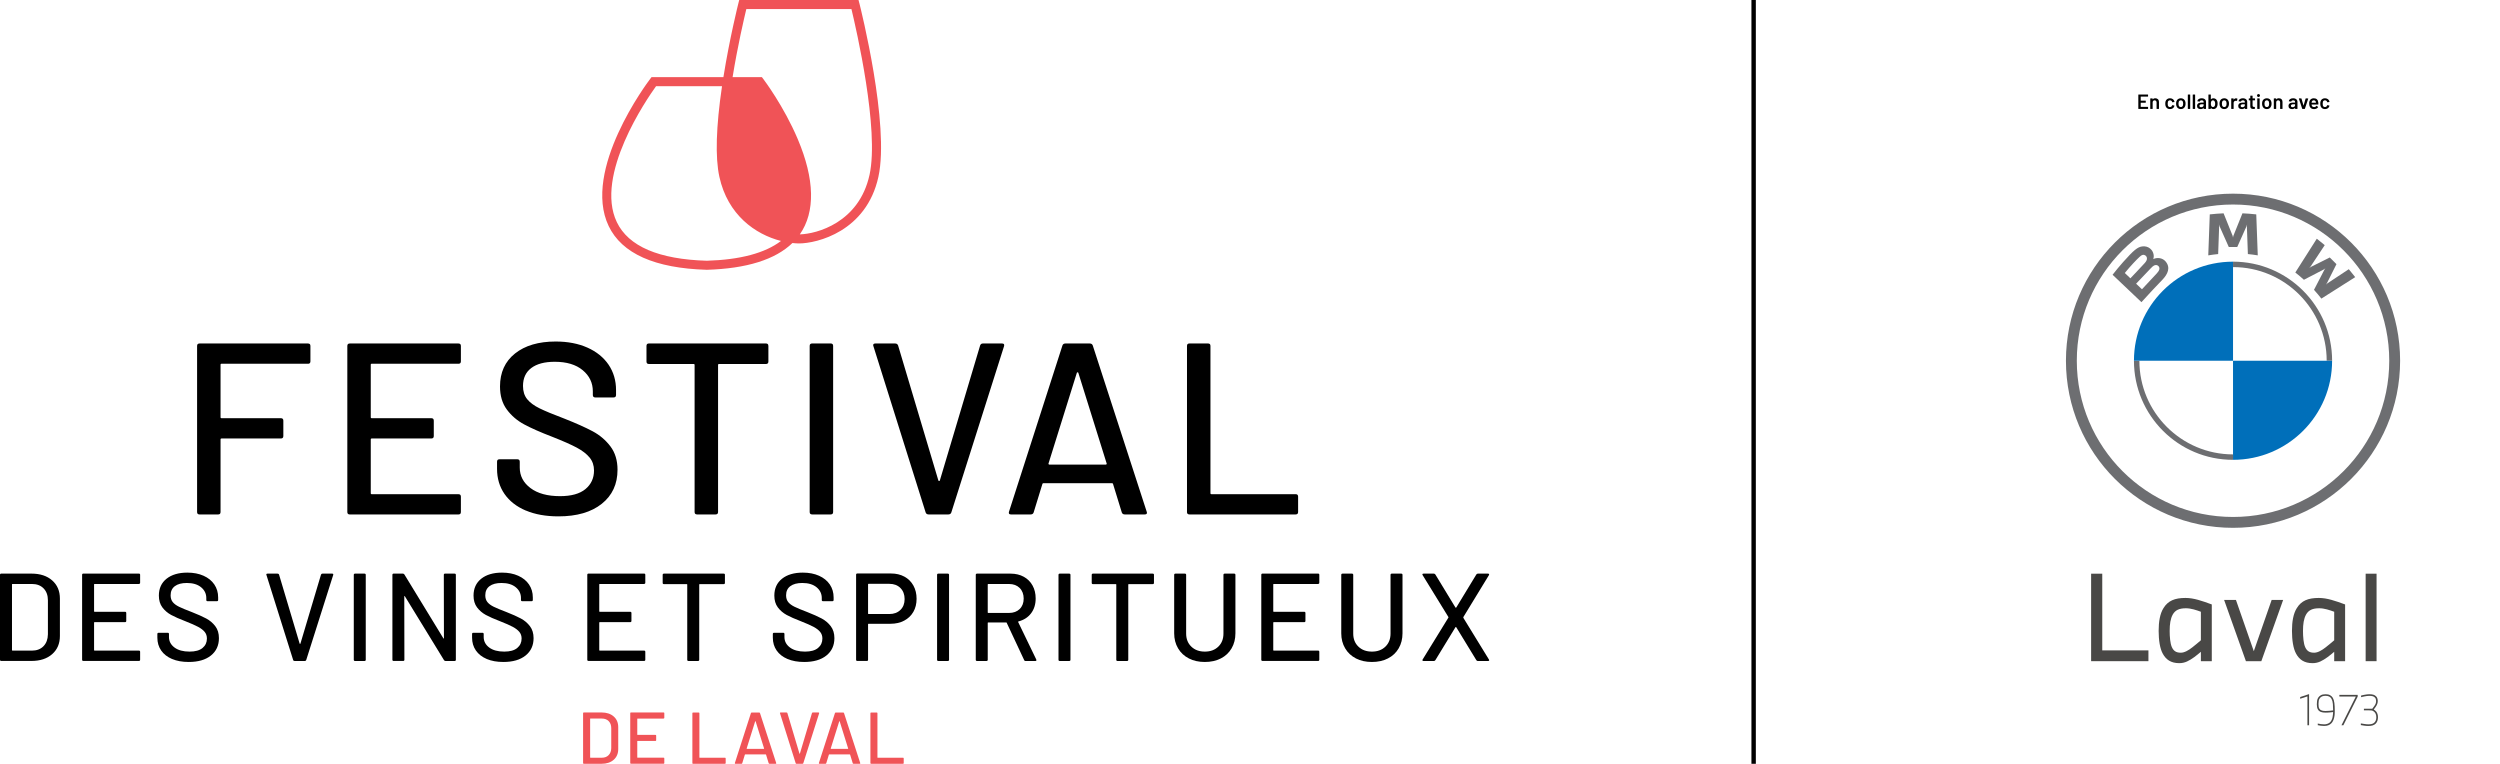 <svg xmlns="http://www.w3.org/2000/svg" width="851" height="260" viewBox="0 0 851 260" fill="none"><path d="M200.987 257.927H204.876C205.836 257.927 206.612 257.631 207.181 257.039C207.757 256.447 208.053 255.655 208.069 254.654V247.869C208.069 246.869 207.781 246.076 207.205 245.484C206.628 244.892 205.852 244.596 204.868 244.596H200.979C200.915 244.596 200.883 244.628 200.883 244.692V257.807C200.883 257.871 200.915 257.911 200.979 257.911M198.482 259.728V242.772C198.482 242.603 198.562 242.523 198.73 242.523H204.764C206.492 242.523 207.877 242.98 208.901 243.884C209.933 244.788 210.445 246.004 210.445 247.517V254.999C210.445 256.511 209.933 257.719 208.901 258.631C207.869 259.536 206.492 259.992 204.764 259.992H198.73C198.562 259.992 198.482 259.912 198.482 259.744" fill="#F05357"></path><path d="M225.882 244.604H217.032C216.968 244.604 216.928 244.636 216.928 244.7V250.061C216.928 250.125 216.96 250.157 217.032 250.157H223.113C223.281 250.157 223.361 250.238 223.361 250.406V251.974C223.361 252.142 223.281 252.222 223.113 252.222H217.032C216.968 252.222 216.928 252.254 216.928 252.318V257.807C216.928 257.871 216.96 257.911 217.032 257.911H225.882C226.05 257.911 226.13 257.991 226.13 258.159V259.728C226.13 259.896 226.05 259.976 225.882 259.976H214.783C214.615 259.976 214.535 259.896 214.535 259.728V242.764C214.535 242.596 214.615 242.516 214.783 242.516H225.882C226.05 242.516 226.13 242.596 226.13 242.764V244.332C226.13 244.5 226.05 244.58 225.882 244.58" fill="#F05357"></path><path d="M235.683 259.744V242.788C235.683 242.62 235.763 242.54 235.931 242.54H237.827C237.995 242.54 238.075 242.62 238.075 242.788V257.823C238.075 257.887 238.107 257.927 238.171 257.927H246.774C246.942 257.927 247.022 258.007 247.022 258.175V259.744C247.022 259.912 246.942 259.992 246.774 259.992H235.923C235.755 259.992 235.675 259.912 235.675 259.744" fill="#F05357"></path><path d="M254.174 254.871C254.174 254.871 254.23 254.911 254.262 254.911H260C260 254.911 260.064 254.895 260.088 254.871C260.112 254.847 260.112 254.815 260.096 254.783L257.207 245.532C257.207 245.532 257.167 245.484 257.135 245.484C257.103 245.484 257.079 245.5 257.063 245.532L254.166 254.783C254.166 254.783 254.15 254.847 254.182 254.871M261.656 259.8L260.76 256.879C260.744 256.831 260.712 256.807 260.664 256.807H253.654C253.606 256.807 253.574 256.831 253.558 256.879L252.662 259.8C252.614 259.936 252.51 260 252.366 260H250.349C250.165 260 250.101 259.912 250.149 259.728L255.615 242.74C255.663 242.604 255.767 242.54 255.911 242.54H258.407C258.559 242.54 258.655 242.604 258.703 242.74L264.217 259.728L264.241 259.824C264.241 259.944 264.169 260 264.017 260H261.968C261.816 260 261.72 259.936 261.672 259.8" fill="#F05357"></path><path d="M270.85 259.8L265.512 242.811L265.488 242.707C265.488 242.595 265.56 242.531 265.712 242.531H267.729C267.881 242.531 267.977 242.595 268.025 242.731L272.138 256.527C272.138 256.527 272.178 256.575 272.21 256.575C272.242 256.575 272.266 256.559 272.282 256.527L276.395 242.731C276.443 242.595 276.531 242.531 276.667 242.531H278.636C278.82 242.531 278.884 242.619 278.836 242.803L273.45 259.792C273.402 259.928 273.298 259.992 273.154 259.992H271.13C270.978 259.992 270.882 259.928 270.834 259.792" fill="#F05357"></path><path d="M282.783 254.871C282.783 254.871 282.839 254.911 282.871 254.911H288.608C288.608 254.911 288.672 254.895 288.696 254.871C288.72 254.847 288.728 254.815 288.712 254.783L285.823 245.532C285.823 245.532 285.783 245.484 285.751 245.484C285.719 245.484 285.695 245.5 285.679 245.532L282.783 254.783C282.783 254.783 282.775 254.847 282.799 254.871M290.273 259.8L289.376 256.879C289.36 256.831 289.328 256.807 289.272 256.807H282.263C282.215 256.807 282.183 256.831 282.159 256.879L281.262 259.8C281.214 259.936 281.11 260 280.966 260H278.95C278.766 260 278.702 259.912 278.75 259.728L284.215 242.74C284.263 242.604 284.367 242.54 284.511 242.54H287.008C287.16 242.54 287.256 242.604 287.304 242.74L292.817 259.728L292.841 259.824C292.841 259.944 292.769 260 292.617 260H290.569C290.417 260 290.321 259.936 290.273 259.8Z" fill="#F05357"></path><path d="M296.287 259.744V242.788C296.287 242.62 296.367 242.54 296.535 242.54H298.432C298.6 242.54 298.68 242.62 298.68 242.788V257.823C298.68 257.887 298.712 257.927 298.776 257.927H307.378C307.546 257.927 307.626 258.007 307.626 258.175V259.744C307.626 259.912 307.546 259.992 307.378 259.992H296.527C296.359 259.992 296.279 259.912 296.279 259.744" fill="#F05357"></path><path d="M104.843 123.815H75.412C75.188 123.815 75.076 123.927 75.076 124.151V142.027C75.076 142.251 75.188 142.355 75.412 142.355H95.617C96.169 142.355 96.449 142.635 96.449 143.187V148.429C96.449 148.981 96.169 149.261 95.617 149.261H75.412C75.188 149.261 75.076 149.373 75.076 149.597V174.291C75.076 174.843 74.796 175.123 74.244 175.123H67.922C67.37 175.123 67.09 174.843 67.09 174.291V117.757C67.09 117.205 67.37 116.925 67.922 116.925H104.835C105.387 116.925 105.667 117.205 105.667 117.757V122.998C105.667 123.55 105.387 123.831 104.835 123.831" fill="black"></path><path d="M156.055 123.815H126.544C126.319 123.815 126.207 123.927 126.207 124.151V142.027C126.207 142.251 126.319 142.355 126.544 142.355H146.829C147.381 142.355 147.661 142.635 147.661 143.187V148.429C147.661 148.981 147.381 149.261 146.829 149.261H126.544C126.319 149.261 126.207 149.373 126.207 149.597V167.889C126.207 168.113 126.319 168.225 126.544 168.225H156.055C156.607 168.225 156.887 168.506 156.887 169.058V174.291C156.887 174.843 156.607 175.123 156.055 175.123H119.062C118.51 175.123 118.229 174.843 118.229 174.291V117.757C118.229 117.205 118.51 116.925 119.062 116.925H156.055C156.607 116.925 156.887 117.205 156.887 117.757V122.998C156.887 123.55 156.607 123.831 156.055 123.831" fill="black"></path><path d="M178.965 173.787C175.836 172.459 173.419 170.57 171.731 168.138C170.043 165.697 169.194 162.848 169.194 159.576V157.167C169.194 156.615 169.474 156.335 170.027 156.335H176.092C176.644 156.335 176.924 156.615 176.924 157.167V159.159C176.924 161.984 178.141 164.313 180.581 166.145C183.022 167.978 186.375 168.89 190.64 168.89C194.465 168.89 197.345 168.09 199.29 166.481C201.226 164.873 202.202 162.768 202.202 160.16C202.202 158.439 201.706 156.975 200.706 155.751C199.706 154.534 198.257 153.406 196.345 152.382C194.433 151.358 191.648 150.125 187.991 148.685C183.942 147.133 180.741 145.716 178.389 144.444C176.028 143.172 174.076 141.491 172.531 139.411C170.979 137.33 170.203 134.713 170.203 131.553C170.203 126.784 171.907 123.047 175.316 120.326C178.725 117.613 183.342 116.253 189.159 116.253C193.256 116.253 196.865 116.949 199.97 118.333C203.075 119.718 205.467 121.662 207.164 124.151C208.852 126.647 209.7 129.528 209.7 132.793V134.457C209.7 135.01 209.42 135.29 208.868 135.29H202.635C202.082 135.29 201.802 135.01 201.802 134.457V133.209C201.802 130.328 200.65 127.928 198.354 126.015C196.049 124.103 192.88 123.151 188.831 123.151C185.39 123.151 182.734 123.855 180.853 125.271C178.965 126.688 178.029 128.72 178.029 131.385C178.029 133.217 178.501 134.705 179.445 135.874C180.389 137.034 181.781 138.074 183.646 138.987C185.502 139.899 188.343 141.083 192.168 142.523C196.105 144.076 199.29 145.508 201.73 146.804C204.171 148.109 206.187 149.829 207.796 151.958C209.404 154.094 210.204 156.743 210.204 159.896C210.204 164.777 208.42 168.642 204.843 171.491C201.266 174.347 196.353 175.772 190.087 175.772C185.822 175.772 182.118 175.107 178.989 173.779" fill="black"></path><path d="M261.56 117.749V123.071C261.56 123.623 261.28 123.903 260.728 123.903H244.764C244.54 123.903 244.428 124.015 244.428 124.231V174.283C244.428 174.835 244.147 175.115 243.595 175.115H237.274C236.722 175.115 236.442 174.835 236.442 174.283V124.231C236.442 124.007 236.33 123.903 236.105 123.903H220.894C220.342 123.903 220.062 123.623 220.062 123.071V117.749C220.062 117.197 220.342 116.917 220.894 116.917H260.72C261.272 116.917 261.552 117.197 261.552 117.749" fill="black"></path><path d="M275.613 174.283V117.749C275.613 117.197 275.893 116.917 276.445 116.917H282.767C283.319 116.917 283.599 117.197 283.599 117.749V174.283C283.599 174.835 283.319 175.115 282.767 175.115H276.445C275.893 175.115 275.613 174.835 275.613 174.283Z" fill="black"></path><path d="M315.095 174.451L297.307 117.837L297.227 117.509C297.227 117.125 297.475 116.925 297.979 116.925H304.708C305.205 116.925 305.541 117.149 305.709 117.589L319.424 163.568C319.48 163.68 319.56 163.736 319.672 163.736C319.784 163.736 319.864 163.68 319.92 163.568L333.636 117.589C333.804 117.149 334.108 116.925 334.548 116.925H341.117C341.726 116.925 341.95 117.229 341.782 117.837L323.825 174.451C323.657 174.899 323.329 175.115 322.825 175.115H316.095C315.599 175.115 315.263 174.891 315.095 174.451Z" fill="black"></path><path d="M356.961 158.031C357.041 158.111 357.137 158.159 357.249 158.159H376.374C376.486 158.159 376.582 158.119 376.662 158.031C376.742 157.951 376.758 157.855 376.702 157.743L367.059 126.895C367.003 126.783 366.923 126.727 366.811 126.727C366.699 126.727 366.619 126.783 366.563 126.895L356.921 157.743C356.865 157.855 356.881 157.951 356.961 158.031ZM381.863 174.451L378.87 164.721C378.814 164.553 378.702 164.473 378.542 164.473H355.176C355.008 164.473 354.896 164.553 354.84 164.721L351.848 174.451C351.68 174.899 351.351 175.115 350.847 175.115H344.118C343.51 175.115 343.285 174.811 343.454 174.203L361.658 117.589C361.826 117.149 362.154 116.925 362.658 116.925H370.972C371.468 116.925 371.804 117.149 371.973 117.589L390.345 174.203L390.425 174.531C390.425 174.923 390.177 175.115 389.681 175.115H382.863C382.367 175.115 382.031 174.891 381.863 174.451Z" fill="black"></path><path d="M404.052 174.283V117.749C404.052 117.197 404.332 116.917 404.884 116.917H411.206C411.758 116.917 412.038 117.197 412.038 117.749V167.882C412.038 168.106 412.15 168.218 412.366 168.218H441.045C441.597 168.218 441.877 168.498 441.877 169.05V174.283C441.877 174.835 441.597 175.115 441.045 175.115H404.876C404.324 175.115 404.044 174.835 404.044 174.283" fill="black"></path><path d="M4.249 221.471H10.875C12.515 221.471 13.827 220.967 14.804 219.966C15.78 218.958 16.284 217.606 16.308 215.909V204.355C16.308 202.658 15.82 201.306 14.844 200.298C13.867 199.289 12.539 198.785 10.875 198.785H4.249C4.137 198.785 4.081 198.841 4.081 198.953V221.295C4.081 221.407 4.137 221.463 4.249 221.463M0 224.568V195.68C0 195.4 0.144 195.256 0.424 195.256H10.707C13.651 195.256 16.004 196.025 17.756 197.569C19.509 199.113 20.389 201.17 20.389 203.746V216.494C20.389 219.07 19.509 221.127 17.756 222.671C16.004 224.215 13.651 224.984 10.707 224.984H0.424C0.144 224.984 0 224.84 0 224.56" fill="black"></path><path d="M47.275 198.785H32.191C32.079 198.785 32.023 198.841 32.023 198.953V208.083C32.023 208.195 32.079 208.251 32.191 208.251H42.554C42.834 208.251 42.978 208.395 42.978 208.675V211.356C42.978 211.636 42.834 211.78 42.554 211.78H32.191C32.079 211.78 32.023 211.836 32.023 211.948V221.294C32.023 221.406 32.079 221.463 32.191 221.463H47.275C47.555 221.463 47.699 221.607 47.699 221.887V224.559C47.699 224.839 47.555 224.983 47.275 224.983H28.374C28.094 224.983 27.95 224.839 27.95 224.559V195.672C27.95 195.392 28.094 195.248 28.374 195.248H47.275C47.555 195.248 47.699 195.392 47.699 195.672V198.345C47.699 198.625 47.555 198.769 47.275 198.769" fill="black"></path><path d="M58.559 224.319C56.958 223.638 55.726 222.678 54.862 221.43C53.998 220.182 53.565 218.725 53.565 217.053V215.821C53.565 215.541 53.709 215.396 53.989 215.396H57.094C57.374 215.396 57.518 215.541 57.518 215.821V216.837C57.518 218.285 58.143 219.469 59.391 220.406C60.639 221.342 62.352 221.806 64.528 221.806C66.481 221.806 67.953 221.398 68.945 220.574C69.938 219.75 70.434 218.677 70.434 217.349C70.434 216.469 70.177 215.717 69.673 215.1C69.161 214.476 68.417 213.908 67.441 213.38C66.465 212.86 65.04 212.228 63.168 211.492C61.103 210.699 59.463 209.979 58.263 209.323C57.054 208.667 56.062 207.811 55.27 206.754C54.478 205.69 54.078 204.354 54.078 202.737C54.078 200.305 54.95 198.392 56.694 197C58.439 195.616 60.791 194.919 63.768 194.919C65.865 194.919 67.705 195.272 69.289 195.984C70.874 196.696 72.098 197.68 72.962 198.96C73.826 200.233 74.258 201.705 74.258 203.378V204.226C74.258 204.506 74.115 204.65 73.834 204.65H70.65C70.37 204.65 70.225 204.506 70.225 204.226V203.586C70.225 202.113 69.641 200.889 68.465 199.913C67.289 198.936 65.664 198.448 63.6 198.448C61.84 198.448 60.487 198.808 59.519 199.529C58.559 200.249 58.078 201.289 58.078 202.649C58.078 203.586 58.319 204.346 58.799 204.946C59.279 205.538 59.991 206.074 60.943 206.538C61.895 207.002 63.344 207.611 65.296 208.347C67.305 209.139 68.937 209.867 70.186 210.531C71.434 211.195 72.466 212.076 73.29 213.164C74.115 214.252 74.523 215.605 74.523 217.221C74.523 219.718 73.61 221.686 71.786 223.15C69.962 224.607 67.449 225.335 64.248 225.335C62.063 225.335 60.175 224.999 58.575 224.319" fill="black"></path><path d="M99.787 224.655L90.696 195.728L90.656 195.56C90.656 195.36 90.784 195.264 91.04 195.264H94.481C94.737 195.264 94.905 195.376 94.993 195.608L102.003 219.102C102.035 219.158 102.075 219.19 102.131 219.19C102.187 219.19 102.227 219.158 102.259 219.102L109.269 195.608C109.357 195.384 109.509 195.264 109.733 195.264H113.086C113.398 195.264 113.51 195.424 113.422 195.728L104.244 224.655C104.156 224.879 103.988 224.999 103.731 224.999H100.291C100.035 224.999 99.867 224.887 99.778 224.655" fill="black"></path><path d="M120.429 224.575V195.688C120.429 195.408 120.573 195.264 120.853 195.264H124.078C124.358 195.264 124.502 195.408 124.502 195.688V224.575C124.502 224.855 124.358 224.999 124.078 224.999H120.853C120.573 224.999 120.429 224.855 120.429 224.575Z" fill="black"></path><path d="M151.524 195.264H154.748C155.028 195.264 155.173 195.408 155.173 195.688V224.576C155.173 224.856 155.028 225 154.748 225H151.644C151.444 225 151.276 224.904 151.132 224.704L137.832 202.994C137.8 202.906 137.76 202.874 137.704 202.89C137.648 202.906 137.616 202.954 137.616 203.034L137.656 224.568C137.656 224.848 137.512 224.992 137.232 224.992H133.999C133.719 224.992 133.575 224.848 133.575 224.568V195.68C133.575 195.4 133.719 195.256 133.999 195.256H137.144C137.344 195.256 137.512 195.352 137.656 195.552L150.907 217.262C150.939 217.35 150.979 217.382 151.036 217.366C151.092 217.35 151.116 217.302 151.116 217.222L151.076 195.68C151.076 195.4 151.22 195.256 151.5 195.256" fill="black"></path><path d="M165.689 224.319C164.088 223.638 162.856 222.678 161.992 221.43C161.127 220.182 160.695 218.725 160.695 217.053V215.821C160.695 215.541 160.839 215.396 161.119 215.396H164.224C164.504 215.396 164.648 215.541 164.648 215.821V216.837C164.648 218.285 165.272 219.469 166.513 220.406C167.761 221.342 169.473 221.806 171.65 221.806C173.602 221.806 175.075 221.398 176.067 220.574C177.059 219.75 177.555 218.677 177.555 217.349C177.555 216.469 177.299 215.717 176.787 215.1C176.275 214.476 175.531 213.908 174.555 213.38C173.578 212.852 172.154 212.228 170.282 211.492C168.217 210.699 166.577 209.979 165.376 209.323C164.176 208.667 163.176 207.811 162.384 206.754C161.592 205.69 161.191 204.354 161.191 202.737C161.191 200.305 162.064 198.392 163.808 197C165.553 195.616 167.905 194.919 170.882 194.919C172.978 194.919 174.819 195.272 176.403 195.984C177.988 196.696 179.212 197.68 180.076 198.96C180.94 200.233 181.372 201.705 181.372 203.378V204.226C181.372 204.506 181.228 204.65 180.948 204.65H177.764C177.483 204.65 177.339 204.506 177.339 204.226V203.586C177.339 202.113 176.755 200.889 175.579 199.913C174.403 198.936 172.778 198.448 170.714 198.448C168.953 198.448 167.601 198.808 166.633 199.529C165.673 200.249 165.192 201.289 165.192 202.649C165.192 203.586 165.432 204.346 165.913 204.946C166.393 205.538 167.105 206.074 168.057 206.538C169.009 207.002 170.458 207.611 172.41 208.347C174.419 209.139 176.051 209.867 177.291 210.531C178.54 211.195 179.572 212.076 180.396 213.164C181.22 214.252 181.628 215.605 181.628 217.221C181.628 219.718 180.716 221.686 178.892 223.15C177.067 224.607 174.555 225.335 171.354 225.335C169.169 225.335 167.281 224.999 165.681 224.319" fill="black"></path><path d="M219.238 198.785H204.154C204.042 198.785 203.986 198.841 203.986 198.953V208.083C203.986 208.195 204.042 208.251 204.154 208.251H214.517C214.797 208.251 214.941 208.395 214.941 208.675V211.356C214.941 211.636 214.797 211.78 214.517 211.78H204.154C204.042 211.78 203.986 211.836 203.986 211.948V221.294C203.986 221.406 204.042 221.463 204.154 221.463H219.238C219.518 221.463 219.662 221.607 219.662 221.887V224.559C219.662 224.839 219.518 224.983 219.238 224.983H200.337C200.057 224.983 199.913 224.839 199.913 224.559V195.672C199.913 195.392 200.057 195.248 200.337 195.248H219.238C219.518 195.248 219.662 195.392 219.662 195.672V198.345C219.662 198.625 219.518 198.769 219.238 198.769" fill="black"></path><path d="M246.764 195.688V198.409C246.764 198.697 246.62 198.833 246.34 198.833H238.186C238.074 198.833 238.018 198.889 238.018 199.001V224.575C238.018 224.855 237.874 224.999 237.594 224.999H234.361C234.081 224.999 233.937 224.855 233.937 224.575V199.001C233.937 198.889 233.881 198.833 233.769 198.833H225.999C225.711 198.833 225.575 198.689 225.575 198.409V195.688C225.575 195.408 225.719 195.264 225.999 195.264H246.348C246.628 195.264 246.772 195.408 246.772 195.688" fill="black"></path><path d="M268.065 224.319C266.465 223.638 265.233 222.678 264.369 221.43C263.504 220.182 263.072 218.725 263.072 217.053V215.821C263.072 215.541 263.216 215.396 263.496 215.396H266.601C266.881 215.396 267.025 215.541 267.025 215.821V216.837C267.025 218.285 267.649 219.469 268.898 220.406C270.146 221.342 271.858 221.806 274.035 221.806C275.987 221.806 277.46 221.398 278.452 220.574C279.444 219.75 279.94 218.677 279.94 217.349C279.94 216.469 279.684 215.717 279.18 215.1C278.668 214.476 277.924 213.908 276.948 213.38C275.971 212.86 274.547 212.228 272.675 211.492C270.61 210.699 268.97 209.979 267.769 209.323C266.569 208.667 265.569 207.811 264.777 206.754C263.984 205.69 263.584 204.354 263.584 202.737C263.584 200.305 264.457 198.392 266.201 197C267.937 195.616 270.298 194.919 273.275 194.919C275.371 194.919 277.212 195.272 278.796 195.984C280.381 196.696 281.605 197.68 282.469 198.96C283.333 200.233 283.765 201.705 283.765 203.378V204.226C283.765 204.506 283.621 204.65 283.341 204.65H280.156C279.876 204.65 279.732 204.506 279.732 204.226V203.586C279.732 202.113 279.148 200.889 277.972 199.913C276.796 198.936 275.171 198.448 273.107 198.448C271.346 198.448 269.994 198.808 269.026 199.529C268.065 200.249 267.585 201.289 267.585 202.649C267.585 203.586 267.825 204.346 268.306 204.946C268.786 205.538 269.498 206.074 270.45 206.538C271.402 207.002 272.851 207.611 274.803 208.347C276.812 209.139 278.444 209.867 279.692 210.531C280.941 211.195 281.973 212.076 282.797 213.164C283.621 214.252 284.029 215.605 284.029 217.221C284.029 219.718 283.117 221.686 281.293 223.15C279.468 224.607 276.956 225.335 273.755 225.335C271.578 225.335 269.682 224.999 268.081 224.319" fill="black"></path><path d="M306.508 207.619C307.46 206.683 307.932 205.451 307.932 203.922C307.932 202.394 307.46 201.114 306.508 200.162C305.556 199.209 304.307 198.737 302.747 198.737H295.657C295.545 198.737 295.489 198.793 295.489 198.905V208.844C295.489 208.956 295.545 209.012 295.657 209.012H302.747C304.307 209.012 305.556 208.548 306.508 207.611M307.868 196.289C309.18 197.009 310.205 198.025 310.925 199.329C311.645 200.634 312.005 202.13 312.005 203.834C312.005 205.539 311.637 207.019 310.901 208.292C310.165 209.564 309.124 210.556 307.78 211.268C306.436 211.98 304.883 212.333 303.131 212.333H295.657C295.545 212.333 295.489 212.389 295.489 212.501V224.568C295.489 224.848 295.345 224.992 295.065 224.992H291.84C291.56 224.992 291.416 224.848 291.416 224.568V195.64C291.416 195.36 291.56 195.216 291.84 195.216H303.307C305.035 195.216 306.556 195.576 307.876 196.297" fill="black"></path><path d="M318.983 224.575V195.688C318.983 195.408 319.127 195.264 319.408 195.264H322.632C322.912 195.264 323.056 195.408 323.056 195.688V224.575C323.056 224.855 322.912 224.999 322.632 224.999H319.408C319.127 224.999 318.983 224.855 318.983 224.575Z" fill="black"></path><path d="M336.225 198.961V208.475C336.225 208.587 336.281 208.643 336.393 208.643H343.491C344.996 208.643 346.196 208.195 347.1 207.307C348.004 206.419 348.46 205.235 348.46 203.762C348.46 202.29 348.004 201.058 347.1 200.153C346.196 199.249 344.988 198.793 343.491 198.793H336.393C336.281 198.793 336.225 198.849 336.225 198.961ZM348.628 224.703L342.683 212.004C342.659 211.916 342.603 211.876 342.515 211.876H336.393C336.281 211.876 336.225 211.932 336.225 212.044V224.575C336.225 224.855 336.081 224.999 335.801 224.999H332.576C332.296 224.999 332.152 224.855 332.152 224.575V195.688C332.152 195.408 332.296 195.264 332.576 195.264H344.003C345.7 195.264 347.196 195.616 348.484 196.328C349.773 197.033 350.773 198.025 351.477 199.305C352.189 200.577 352.541 202.05 352.541 203.722C352.541 205.707 352.021 207.387 350.989 208.755C349.957 210.132 348.516 211.06 346.676 211.54C346.564 211.596 346.532 211.668 346.588 211.756L352.749 224.503C352.773 224.559 352.789 224.631 352.789 224.719C352.789 224.919 352.677 225.015 352.445 225.015H349.093C348.868 225.015 348.708 224.919 348.628 224.719" fill="black"></path><path d="M360.313 224.575V195.688C360.313 195.408 360.458 195.264 360.738 195.264H363.962C364.242 195.264 364.386 195.408 364.386 195.688V224.575C364.386 224.855 364.242 224.999 363.962 224.999H360.738C360.458 224.999 360.313 224.855 360.313 224.575Z" fill="black"></path><path d="M392.81 195.688V198.409C392.81 198.697 392.666 198.833 392.386 198.833H384.232C384.12 198.833 384.064 198.889 384.064 199.001V224.575C384.064 224.855 383.92 224.999 383.64 224.999H380.407C380.127 224.999 379.983 224.855 379.983 224.575V199.001C379.983 198.889 379.927 198.833 379.815 198.833H372.045C371.757 198.833 371.621 198.689 371.621 198.409V195.688C371.621 195.408 371.765 195.264 372.045 195.264H392.394C392.674 195.264 392.818 195.408 392.818 195.688" fill="black"></path><path d="M404.685 224.127C403.108 223.319 401.884 222.175 401.012 220.686C400.132 219.198 399.691 217.494 399.691 215.565V195.688C399.691 195.408 399.835 195.264 400.116 195.264H403.34C403.62 195.264 403.764 195.408 403.764 195.688V215.653C403.764 217.494 404.349 218.982 405.525 220.11C406.701 221.247 408.237 221.807 410.134 221.807C412.03 221.807 413.559 221.239 414.719 220.11C415.879 218.982 416.464 217.494 416.464 215.653V195.688C416.464 195.408 416.608 195.264 416.888 195.264H420.112C420.393 195.264 420.537 195.408 420.537 195.688V215.565C420.537 217.494 420.104 219.198 419.24 220.686C418.376 222.175 417.16 223.319 415.583 224.127C414.015 224.935 412.191 225.336 410.126 225.336C408.061 225.336 406.237 224.935 404.669 224.127" fill="black"></path><path d="M448.669 198.785H433.585C433.473 198.785 433.417 198.841 433.417 198.953V208.083C433.417 208.195 433.473 208.251 433.585 208.251H443.947C444.227 208.251 444.371 208.395 444.371 208.675V211.356C444.371 211.636 444.227 211.78 443.947 211.78H433.585C433.473 211.78 433.417 211.836 433.417 211.948V221.294C433.417 221.406 433.473 221.463 433.585 221.463H448.669C448.949 221.463 449.093 221.607 449.093 221.887V224.559C449.093 224.839 448.949 224.983 448.669 224.983H429.768C429.488 224.983 429.344 224.839 429.344 224.559V195.672C429.344 195.392 429.488 195.248 429.768 195.248H448.669C448.949 195.248 449.093 195.392 449.093 195.672V198.345C449.093 198.625 448.949 198.769 448.669 198.769" fill="black"></path><path d="M461.56 224.127C459.983 223.319 458.759 222.175 457.887 220.686C457.006 219.198 456.566 217.494 456.566 215.565V195.688C456.566 195.408 456.71 195.264 456.99 195.264H460.215C460.495 195.264 460.639 195.408 460.639 195.688V215.653C460.639 217.494 461.224 218.982 462.4 220.11C463.576 221.247 465.112 221.807 467.009 221.807C468.905 221.807 470.434 221.239 471.594 220.11C472.754 218.982 473.339 217.494 473.339 215.653V195.688C473.339 195.408 473.483 195.264 473.763 195.264H476.987C477.268 195.264 477.412 195.408 477.412 195.688V215.565C477.412 217.494 476.979 219.198 476.115 220.686C475.251 222.175 474.035 223.319 472.458 224.127C470.89 224.935 469.065 225.336 467.001 225.336C464.936 225.336 463.112 224.935 461.544 224.127" fill="black"></path><path d="M484.225 224.847C484.169 224.751 484.185 224.631 484.265 224.487L493.019 210.26C493.075 210.18 493.075 210.092 493.019 210.004L484.265 195.776C484.209 195.664 484.177 195.576 484.177 195.52C484.177 195.352 484.305 195.264 484.561 195.264H488.09C488.29 195.264 488.458 195.36 488.602 195.56L495.444 206.819C495.444 206.819 495.516 206.859 495.572 206.859C495.628 206.859 495.668 206.843 495.7 206.819L502.541 195.56C502.685 195.36 502.853 195.264 503.053 195.264H506.534C506.702 195.264 506.814 195.312 506.87 195.416C506.926 195.512 506.91 195.632 506.83 195.776L498.124 210.052C498.1 210.14 498.1 210.22 498.124 210.308L506.83 224.495C506.886 224.607 506.918 224.695 506.918 224.751C506.918 224.919 506.79 225.007 506.534 225.007H503.053C502.853 225.007 502.685 224.911 502.541 224.711L495.7 213.493C495.668 213.437 495.628 213.413 495.572 213.413C495.516 213.413 495.476 213.445 495.444 213.493L488.602 224.711C488.458 224.911 488.29 225.007 488.09 225.007H484.561C484.393 225.007 484.281 224.959 484.225 224.855" fill="black"></path><path d="M292.537 1.16L292.241 0H251.631L251.335 1.168C251.303 1.288 248.382 12.915 246.245 26.262H221.775L221.311 26.871C220.359 28.127 198.066 57.862 207.188 76.939C211.669 86.309 222.888 91.326 240.612 91.839C254.127 91.439 263.914 88.374 269.739 82.724C270.523 82.812 271.276 82.868 271.948 82.868C278.093 82.868 294.937 78.795 299.01 60.191C302.899 42.45 292.969 2.841 292.545 1.16H292.537ZM240.604 88.758C224.216 88.278 213.909 83.853 209.965 75.611C202.315 59.631 220.215 33.648 223.32 29.343H245.773C243.733 43.211 243.429 53.581 244.877 60.191C247.71 73.13 257.072 79.78 265.85 82.02C260.433 86.157 251.943 88.422 240.612 88.758H240.604ZM295.986 59.527C292.409 75.827 277.957 79.644 272.26 79.78C277.581 72.154 277.349 61.023 271.548 47.332C266.795 36.129 260.097 27.247 259.817 26.871L259.353 26.262H249.374C251.087 15.684 253.279 6.29 254.047 3.089H289.832C291.457 9.842 299.363 44.147 295.986 59.535V59.527Z" fill="#F05357"></path><path d="M711.818 225.064V195.284H715.609V221.391H731.325V225.064H711.818Z" fill="#494846"></path><path d="M736.465 206.978C738.005 204.49 740.298 203.54 743.929 203.54C746.774 203.54 749.539 204.528 752.893 205.753V225.064H749.179V221.867C748.547 222.418 747.835 223.012 746.927 223.682C745.189 224.907 743.807 225.738 741.831 225.738C738.909 225.738 737.289 224.474 736.224 222.54C735.237 220.802 734.804 217.88 734.804 214.759C734.804 211.639 735.24 208.916 736.462 206.982L736.465 206.978ZM739.269 220.209C739.862 221.591 740.77 222.181 742.347 222.181C743.611 222.181 744.993 221.354 746.257 220.366C747.283 219.573 748.352 218.666 749.179 217.954V208.239C747.64 207.684 745.863 207.055 744.086 207.055C741.873 207.055 740.452 207.649 739.583 209.227C738.832 210.609 738.556 212.424 738.556 214.756C738.556 216.85 738.755 219.022 739.269 220.209Z" fill="#494846"></path><path d="M757.084 204.21H761.112L767.193 221.667L773.275 204.21H777.184L769.759 225.064H764.509L757.084 204.21Z" fill="#494846"></path><path d="M781.847 206.978C783.387 204.49 785.68 203.54 789.311 203.54C792.156 203.54 794.92 204.528 798.275 205.753V225.064H794.561V221.867C793.929 222.418 793.217 223.012 792.309 223.682C790.571 224.907 789.188 225.738 787.213 225.738C784.291 225.738 782.671 224.474 781.606 222.54C780.618 220.802 780.186 217.88 780.186 214.759C780.186 211.639 780.622 208.916 781.844 206.982L781.847 206.978ZM784.65 220.209C785.244 221.591 786.151 222.181 787.729 222.181C788.993 222.181 790.375 221.354 791.639 220.366C792.665 219.573 793.734 218.666 794.561 217.954V208.239C793.021 207.684 791.241 207.055 789.468 207.055C787.255 207.055 785.834 207.649 784.965 209.227C784.214 210.609 783.938 212.424 783.938 214.756C783.938 216.85 784.137 219.022 784.65 220.209Z" fill="#494846"></path><path d="M805.268 225.064V195.284H808.982V225.064H805.268Z" fill="#494846"></path><path d="M760.123 65.922C728.713 65.922 703.247 91.387 703.247 122.798C703.247 154.208 728.713 179.673 760.123 179.673C791.534 179.673 817 154.208 817 122.798C817 91.387 791.531 65.922 760.123 65.922ZM813.3 122.798C813.3 152.166 789.492 175.973 760.123 175.973C730.755 175.973 706.944 152.162 706.944 122.798C706.944 93.433 730.755 69.619 760.123 69.619C789.492 69.619 813.3 93.426 813.3 122.794V122.798Z" fill="#6D6E71"></path><path d="M760.124 89.069V90.919C777.701 90.919 792.003 105.218 792.003 122.797H793.853C793.853 104.171 778.751 89.069 760.124 89.069ZM760.124 154.675C742.548 154.675 728.246 140.377 728.246 122.797H726.396C726.396 141.424 741.497 156.526 760.124 156.526" fill="#6D6E71"></path><path d="M787.686 98.666C788.457 99.497 789.571 100.834 790.195 101.647L801.712 94.337C801.136 93.583 800.221 92.442 799.533 91.635L792.241 96.456L791.742 96.886L792.112 96.345L795.33 89.918L793.054 87.642L786.624 90.861L786.083 91.231L786.516 90.731L791.34 83.443C790.492 82.72 789.675 82.057 788.635 81.257L781.325 92.763C782.25 93.475 783.472 94.522 784.251 95.234L791.131 91.663L791.571 91.339L791.246 91.779L787.679 98.666H787.686Z" fill="#6D6E71"></path><path d="M761.555 84.085L764.7 77.037L764.899 76.412L764.843 77.065L765.175 86.483C766.278 86.588 767.42 86.742 768.544 86.927L768.031 72.977C766.46 72.803 764.892 72.681 763.328 72.614L760.228 80.308L760.117 80.88L760.005 80.308L756.909 72.614C755.345 72.681 753.777 72.806 752.207 72.977L751.693 86.927C752.817 86.738 753.959 86.588 755.062 86.483L755.394 77.065L755.338 76.412L755.537 77.037L758.682 84.085H761.548H761.555Z" fill="#6D6E71"></path><path d="M736.104 95.203C737.923 93.287 738.953 91.073 737.134 88.962C736.142 87.813 734.481 87.565 733.105 88.127L732.969 88.18L733.011 88.061C733.214 87.516 733.346 85.778 731.863 84.577C731.14 83.991 730.232 83.774 729.318 83.868C727.607 84.043 726.295 85.209 722.717 89.199C721.638 90.403 720.064 92.302 719.121 93.531L728.948 102.855C732.205 99.249 733.531 97.908 736.101 95.203H736.104ZM723.279 92.924C725.258 90.501 727.363 88.305 728.316 87.436C728.616 87.16 728.944 86.888 729.342 86.78C729.988 86.602 730.655 87.059 730.805 87.722C730.955 88.389 730.536 89.021 730.072 89.541C729.025 90.721 725.185 94.739 725.185 94.739L723.279 92.924ZM727.129 96.575C727.129 96.575 730.868 92.623 732.09 91.36C732.575 90.857 732.886 90.553 733.221 90.389C733.653 90.18 734.125 90.134 734.544 90.417C734.959 90.696 735.148 91.171 735.046 91.649C734.924 92.215 734.46 92.752 734.079 93.164C733.563 93.716 729.129 98.46 729.122 98.467L727.129 96.578V96.575Z" fill="#6D6E71"></path><path d="M760.124 89.069V122.797H726.396C726.396 104.157 741.483 89.069 760.124 89.069Z" fill="#006FBA"></path><path d="M793.849 122.798C793.849 141.439 778.761 156.526 760.12 156.526V122.798H793.849Z" fill="#006FBA"></path><path d="M785.447 246.881V237.051L782.979 237.86V237.27L786.009 236.269V246.881H785.447Z" fill="#494846"></path><path d="M788.655 239.669C788.655 239.32 788.68 238.956 788.732 238.579C788.785 238.202 788.9 237.85 789.081 237.532C789.291 237.183 789.601 236.893 790.006 236.663C790.411 236.429 790.959 236.314 791.644 236.314C792.248 236.314 792.75 236.422 793.152 236.642C793.553 236.862 793.871 237.162 794.098 237.546C794.356 238.004 794.531 238.593 794.621 239.323C794.712 240.049 794.754 240.866 794.754 241.77C794.754 242.053 794.754 242.304 794.747 242.524C794.74 242.744 794.733 242.946 794.719 243.135C794.705 243.323 794.684 243.505 794.66 243.683C794.635 243.861 794.597 244.05 794.551 244.252C794.471 244.626 794.349 244.989 794.181 245.341C794.014 245.694 793.811 245.987 793.574 246.224C793.281 246.518 792.939 246.737 792.544 246.888C792.15 247.038 791.675 247.115 791.12 247.115C790.719 247.115 790.338 247.087 789.975 247.031C789.615 246.975 789.277 246.916 788.966 246.853V246.291C789.287 246.364 789.633 246.427 790.006 246.483C790.38 246.539 790.76 246.566 791.144 246.566C791.528 246.566 791.843 246.518 792.146 246.423C792.45 246.329 792.712 246.196 792.942 246.032C793.207 245.84 793.431 245.572 793.612 245.229C793.794 244.887 793.923 244.531 793.996 244.168C794.07 243.819 794.119 243.477 794.147 243.135C794.174 242.793 794.188 242.538 794.188 242.374C794.024 242.402 793.839 242.426 793.633 242.451C793.427 242.475 793.214 242.493 792.995 242.514C792.775 242.531 792.555 242.549 792.331 242.562C792.108 242.576 791.898 242.583 791.706 242.583C791.001 242.583 790.443 242.507 790.027 242.35C789.612 242.192 789.294 241.945 789.074 241.596C788.893 241.302 788.774 241.006 788.725 240.705C788.676 240.405 788.648 240.06 788.648 239.679L788.655 239.669ZM789.217 239.669C789.217 240.018 789.238 240.325 789.28 240.594C789.322 240.862 789.416 241.103 789.563 241.313C789.766 241.606 790.052 241.798 790.422 241.889C790.792 241.98 791.19 242.025 791.612 242.025C792.035 242.025 792.488 242.004 792.974 241.955C793.459 241.91 793.867 241.864 794.199 241.819C794.199 241.089 794.171 240.37 794.115 239.665C794.059 238.96 793.909 238.377 793.661 237.909C793.469 237.536 793.201 237.263 792.851 237.099C792.502 236.935 792.097 236.852 791.63 236.852C790.698 236.852 790.048 237.117 789.682 237.647C789.479 237.93 789.354 238.227 789.298 238.538C789.242 238.848 789.214 239.222 789.214 239.662L789.217 239.669Z" fill="#494846"></path><path d="M797.032 246.88L801.927 237.092H796.32V236.544H802.558V237.12L797.678 246.88H797.032Z" fill="#494846"></path><path d="M803.628 246.811V246.249C803.802 246.277 803.994 246.308 804.21 246.343C804.423 246.381 804.647 246.413 804.874 246.448C805.101 246.483 805.328 246.507 805.551 246.532C805.774 246.556 805.984 246.566 806.176 246.566C806.549 246.566 806.902 246.532 807.223 246.465C807.548 246.395 807.824 246.28 808.054 246.116C808.351 245.896 808.564 245.617 808.7 245.278C808.836 244.94 808.902 244.58 808.902 244.196C808.902 243.666 808.811 243.226 808.626 242.88C808.445 242.531 808.18 242.255 807.83 242.042C807.649 241.934 807.457 241.868 807.255 241.843C807.052 241.822 806.787 241.808 806.459 241.808H804.675V241.26H807.527L808.211 240.328C808.448 240.007 808.612 239.717 808.696 239.452C808.783 239.187 808.825 238.915 808.825 238.628C808.825 238.401 808.794 238.178 808.731 237.965C808.668 237.752 808.553 237.564 808.389 237.41C808.208 237.229 807.97 237.089 807.677 236.998C807.384 236.907 806.993 236.862 806.497 236.862C806.249 236.862 805.991 236.879 805.722 236.918C805.453 236.956 805.188 236.998 804.933 237.047C804.678 237.096 804.441 237.148 804.228 237.197C804.012 237.246 803.84 237.291 803.715 237.326V236.764C803.868 236.719 804.06 236.67 804.291 236.621C804.518 236.572 804.759 236.523 805.01 236.478C805.261 236.433 805.516 236.394 805.778 236.363C806.04 236.331 806.277 236.314 806.497 236.314C807.063 236.314 807.53 236.37 807.897 236.478C808.263 236.586 808.578 236.778 808.843 237.054C809.038 237.256 809.178 237.501 809.265 237.787C809.353 238.073 809.391 238.36 809.391 238.642C809.391 238.925 809.342 239.236 809.241 239.546C809.14 239.857 808.975 240.182 808.749 240.52C808.619 240.712 808.49 240.897 808.358 241.075C808.225 241.253 808.113 241.404 808.022 241.522C808.131 241.585 808.263 241.672 808.413 241.784C808.564 241.892 808.707 242.032 808.846 242.196C809.028 242.423 809.178 242.702 809.293 243.027C809.408 243.351 809.464 243.732 809.464 244.172C809.464 244.584 809.401 244.978 809.272 245.359C809.143 245.739 808.948 246.06 808.682 246.326C808.382 246.619 808.029 246.825 807.628 246.943C807.227 247.062 806.738 247.121 806.162 247.121C805.722 247.121 805.265 247.083 804.79 247.013C804.315 246.94 803.928 246.877 803.624 246.821L803.628 246.811Z" fill="#494846"></path><path d="M731.203 32.798C731.203 32.821 731.193 32.842 731.175 32.861C731.161 32.875 731.142 32.882 731.119 32.882H728.732C728.708 32.882 728.697 32.894 728.697 32.917V34.226C728.697 34.249 728.708 34.261 728.732 34.261H730.335C730.358 34.261 730.377 34.27 730.391 34.289C730.409 34.303 730.419 34.322 730.419 34.345V34.877C730.419 34.9 730.409 34.921 730.391 34.94C730.377 34.954 730.358 34.961 730.335 34.961H728.732C728.708 34.961 728.697 34.973 728.697 34.996V36.347C728.697 36.37 728.708 36.382 728.732 36.382H731.119C731.142 36.382 731.161 36.391 731.175 36.41C731.193 36.424 731.203 36.443 731.203 36.466V36.998C731.203 37.021 731.193 37.042 731.175 37.061C731.161 37.075 731.142 37.082 731.119 37.082H727.969C727.945 37.082 727.924 37.075 727.906 37.061C727.892 37.042 727.885 37.021 727.885 36.998V32.266C727.885 32.243 727.892 32.224 727.906 32.21C727.924 32.191 727.945 32.182 727.969 32.182H731.119C731.142 32.182 731.161 32.191 731.175 32.21C731.193 32.224 731.203 32.243 731.203 32.266V32.798ZM733.665 33.449C734.043 33.449 734.344 33.561 734.568 33.785C734.797 34.009 734.911 34.315 734.911 34.702V36.998C734.911 37.021 734.902 37.042 734.883 37.061C734.869 37.075 734.851 37.082 734.827 37.082H734.183C734.16 37.082 734.139 37.075 734.12 37.061C734.106 37.042 734.099 37.021 734.099 36.998V34.87C734.099 34.655 734.039 34.483 733.917 34.352C733.796 34.217 733.635 34.149 733.434 34.149C733.234 34.149 733.07 34.214 732.944 34.345C732.823 34.476 732.762 34.648 732.762 34.863V36.998C732.762 37.021 732.753 37.042 732.734 37.061C732.72 37.075 732.702 37.082 732.678 37.082H732.034C732.011 37.082 731.99 37.075 731.971 37.061C731.957 37.042 731.95 37.021 731.95 36.998V33.589C731.95 33.566 731.957 33.547 731.971 33.533C731.99 33.514 732.011 33.505 732.034 33.505H732.678C732.702 33.505 732.72 33.514 732.734 33.533C732.753 33.547 732.762 33.566 732.762 33.589V33.813C732.762 33.827 732.767 33.836 732.776 33.841C732.786 33.846 732.793 33.841 732.797 33.827C732.989 33.575 733.278 33.449 733.665 33.449ZM738.65 37.138C738.291 37.138 737.981 37.047 737.719 36.865C737.458 36.678 737.276 36.429 737.173 36.116C737.099 35.906 737.061 35.626 737.061 35.276C737.061 34.94 737.099 34.665 737.173 34.45C737.271 34.142 737.451 33.899 737.712 33.722C737.978 33.54 738.291 33.449 738.65 33.449C739.014 33.449 739.332 33.54 739.602 33.722C739.873 33.904 740.053 34.133 740.141 34.408C740.165 34.483 740.181 34.557 740.19 34.632V34.646C740.19 34.693 740.165 34.721 740.113 34.73L739.483 34.821H739.469C739.427 34.821 739.399 34.798 739.385 34.751C739.385 34.728 739.383 34.709 739.378 34.695C739.369 34.658 739.36 34.625 739.35 34.597C739.308 34.466 739.224 34.359 739.098 34.275C738.972 34.191 738.823 34.149 738.65 34.149C738.473 34.149 738.321 34.196 738.195 34.289C738.074 34.378 737.992 34.501 737.95 34.66C737.904 34.809 737.88 35.017 737.88 35.283C737.88 35.54 737.901 35.747 737.943 35.906C737.99 36.069 738.074 36.2 738.195 36.298C738.317 36.391 738.468 36.438 738.65 36.438C738.828 36.438 738.979 36.394 739.105 36.305C739.236 36.212 739.32 36.088 739.357 35.934C739.362 35.925 739.364 35.913 739.364 35.899C739.369 35.894 739.371 35.887 739.371 35.878C739.385 35.822 739.418 35.799 739.469 35.808L740.099 35.906C740.123 35.911 740.141 35.922 740.155 35.941C740.174 35.955 740.181 35.976 740.176 36.004C740.162 36.079 740.151 36.132 740.141 36.165C740.053 36.464 739.873 36.702 739.602 36.879C739.332 37.052 739.014 37.138 738.65 37.138ZM742.363 37.138C741.994 37.138 741.677 37.045 741.411 36.858C741.15 36.671 740.965 36.412 740.858 36.081C740.779 35.829 740.739 35.563 740.739 35.283C740.739 34.984 740.776 34.718 740.851 34.485C740.958 34.158 741.145 33.904 741.411 33.722C741.677 33.54 741.997 33.449 742.37 33.449C742.725 33.449 743.03 33.54 743.287 33.722C743.548 33.904 743.733 34.156 743.84 34.478C743.924 34.702 743.966 34.968 743.966 35.276C743.966 35.57 743.926 35.836 743.847 36.074C743.74 36.405 743.555 36.667 743.294 36.858C743.033 37.045 742.722 37.138 742.363 37.138ZM742.363 36.438C742.536 36.438 742.683 36.389 742.804 36.291C742.93 36.193 743.021 36.055 743.077 35.878C743.124 35.724 743.147 35.528 743.147 35.29C743.147 35.038 743.124 34.842 743.077 34.702C743.026 34.525 742.937 34.389 742.811 34.296C742.685 34.198 742.531 34.149 742.349 34.149C742.176 34.149 742.027 34.198 741.901 34.296C741.775 34.389 741.684 34.525 741.628 34.702C741.581 34.865 741.558 35.061 741.558 35.29C741.558 35.519 741.581 35.715 741.628 35.878C741.679 36.055 741.768 36.193 741.894 36.291C742.025 36.389 742.181 36.438 742.363 36.438ZM744.817 37.082C744.794 37.082 744.773 37.075 744.754 37.061C744.74 37.042 744.733 37.021 744.733 36.998V32.266C744.733 32.243 744.74 32.224 744.754 32.21C744.773 32.191 744.794 32.182 744.817 32.182H745.461C745.485 32.182 745.503 32.191 745.517 32.21C745.536 32.224 745.545 32.243 745.545 32.266V36.998C745.545 37.021 745.536 37.042 745.517 37.061C745.503 37.075 745.485 37.082 745.461 37.082H744.817ZM746.492 37.082C746.469 37.082 746.448 37.075 746.429 37.061C746.415 37.042 746.408 37.021 746.408 36.998V32.266C746.408 32.243 746.415 32.224 746.429 32.21C746.448 32.191 746.469 32.182 746.492 32.182H747.136C747.16 32.182 747.178 32.191 747.192 32.21C747.211 32.224 747.22 32.243 747.22 32.266V36.998C747.22 37.021 747.211 37.042 747.192 37.061C747.178 37.075 747.16 37.082 747.136 37.082H746.492ZM749.448 33.449C749.742 33.449 750.001 33.5 750.225 33.603C750.449 33.706 750.622 33.848 750.743 34.03C750.864 34.207 750.925 34.41 750.925 34.639V36.998C750.925 37.021 750.916 37.042 750.897 37.061C750.883 37.075 750.864 37.082 750.841 37.082H750.197C750.174 37.082 750.153 37.075 750.134 37.061C750.12 37.042 750.113 37.021 750.113 36.998V36.774C750.113 36.76 750.108 36.753 750.099 36.753C750.09 36.748 750.08 36.751 750.071 36.76C749.842 37.012 749.511 37.138 749.077 37.138C748.727 37.138 748.438 37.049 748.209 36.872C747.985 36.695 747.873 36.431 747.873 36.081C747.873 35.717 747.999 35.435 748.251 35.234C748.508 35.029 748.867 34.926 749.329 34.926H750.078C750.101 34.926 750.113 34.914 750.113 34.891V34.723C750.113 34.541 750.059 34.401 749.952 34.303C749.845 34.2 749.684 34.149 749.469 34.149C749.292 34.149 749.147 34.182 749.035 34.247C748.928 34.308 748.86 34.394 748.832 34.506C748.818 34.562 748.785 34.585 748.734 34.576L748.055 34.492C748.032 34.487 748.011 34.48 747.992 34.471C747.978 34.457 747.973 34.441 747.978 34.422C748.015 34.137 748.167 33.904 748.433 33.722C748.704 33.54 749.042 33.449 749.448 33.449ZM749.28 36.494C749.509 36.494 749.705 36.433 749.868 36.312C750.031 36.191 750.113 36.037 750.113 35.85V35.521C750.113 35.498 750.101 35.486 750.078 35.486H749.49C749.243 35.486 749.047 35.533 748.902 35.626C748.762 35.719 748.692 35.852 748.692 36.025C748.692 36.174 748.746 36.291 748.853 36.375C748.965 36.454 749.107 36.494 749.28 36.494ZM754.757 34.429C754.837 34.69 754.876 34.975 754.876 35.283C754.876 35.614 754.832 35.906 754.743 36.158C754.641 36.466 754.475 36.706 754.246 36.879C754.018 37.052 753.738 37.138 753.406 37.138C753.08 37.138 752.811 37.014 752.601 36.767C752.592 36.753 752.583 36.748 752.573 36.753C752.564 36.758 752.559 36.767 752.559 36.781V36.998C752.559 37.021 752.55 37.042 752.531 37.061C752.517 37.075 752.499 37.082 752.475 37.082H751.831C751.808 37.082 751.787 37.075 751.768 37.061C751.754 37.042 751.747 37.021 751.747 36.998V32.266C751.747 32.243 751.754 32.224 751.768 32.21C751.787 32.191 751.808 32.182 751.831 32.182H752.475C752.499 32.182 752.517 32.191 752.531 32.21C752.55 32.224 752.559 32.243 752.559 32.266V33.785C752.559 33.799 752.564 33.808 752.573 33.813C752.583 33.818 752.592 33.815 752.601 33.806C752.802 33.568 753.068 33.449 753.399 33.449C753.745 33.449 754.029 33.535 754.253 33.708C754.482 33.881 754.65 34.121 754.757 34.429ZM753.875 36.102C753.987 35.906 754.043 35.638 754.043 35.297C754.043 34.933 753.973 34.648 753.833 34.443C753.707 34.247 753.521 34.149 753.273 34.149C753.045 34.149 752.87 34.252 752.748 34.457C752.632 34.648 752.573 34.926 752.573 35.29C752.573 35.649 752.627 35.92 752.734 36.102C752.856 36.326 753.038 36.438 753.28 36.438C753.411 36.438 753.528 36.41 753.63 36.354C753.733 36.293 753.815 36.209 753.875 36.102ZM757.142 37.138C756.773 37.138 756.456 37.045 756.19 36.858C755.929 36.671 755.744 36.412 755.637 36.081C755.558 35.829 755.518 35.563 755.518 35.283C755.518 34.984 755.555 34.718 755.63 34.485C755.737 34.158 755.924 33.904 756.19 33.722C756.456 33.54 756.776 33.449 757.149 33.449C757.504 33.449 757.809 33.54 758.066 33.722C758.327 33.904 758.512 34.156 758.619 34.478C758.703 34.702 758.745 34.968 758.745 35.276C758.745 35.57 758.705 35.836 758.626 36.074C758.519 36.405 758.334 36.667 758.073 36.858C757.812 37.045 757.501 37.138 757.142 37.138ZM757.142 36.438C757.315 36.438 757.462 36.389 757.583 36.291C757.709 36.193 757.8 36.055 757.856 35.878C757.903 35.724 757.926 35.528 757.926 35.29C757.926 35.038 757.903 34.842 757.856 34.702C757.805 34.525 757.716 34.389 757.59 34.296C757.464 34.198 757.31 34.149 757.128 34.149C756.955 34.149 756.806 34.198 756.68 34.296C756.554 34.389 756.463 34.525 756.407 34.702C756.36 34.865 756.337 35.061 756.337 35.29C756.337 35.519 756.36 35.715 756.407 35.878C756.458 36.055 756.547 36.193 756.673 36.291C756.804 36.389 756.96 36.438 757.142 36.438ZM761.179 33.463C761.328 33.463 761.459 33.493 761.571 33.554C761.608 33.573 761.622 33.608 761.613 33.659L761.494 34.289C761.489 34.345 761.456 34.361 761.396 34.338C761.326 34.315 761.244 34.303 761.151 34.303C761.09 34.303 761.043 34.305 761.011 34.31C760.815 34.319 760.651 34.389 760.521 34.52C760.39 34.646 760.325 34.812 760.325 35.017V36.998C760.325 37.021 760.315 37.042 760.297 37.061C760.283 37.075 760.264 37.082 760.241 37.082H759.597C759.573 37.082 759.552 37.075 759.534 37.061C759.52 37.042 759.513 37.021 759.513 36.998V33.589C759.513 33.566 759.52 33.547 759.534 33.533C759.552 33.514 759.573 33.505 759.597 33.505H760.241C760.264 33.505 760.283 33.514 760.297 33.533C760.315 33.547 760.325 33.566 760.325 33.589V33.904C760.325 33.923 760.327 33.934 760.332 33.939C760.341 33.939 760.35 33.932 760.36 33.918C760.556 33.615 760.829 33.463 761.179 33.463ZM763.475 33.449C763.769 33.449 764.028 33.5 764.252 33.603C764.476 33.706 764.649 33.848 764.77 34.03C764.892 34.207 764.952 34.41 764.952 34.639V36.998C764.952 37.021 764.943 37.042 764.924 37.061C764.91 37.075 764.892 37.082 764.868 37.082H764.224C764.201 37.082 764.18 37.075 764.161 37.061C764.147 37.042 764.14 37.021 764.14 36.998V36.774C764.14 36.76 764.136 36.753 764.126 36.753C764.117 36.748 764.108 36.751 764.098 36.76C763.87 37.012 763.538 37.138 763.104 37.138C762.754 37.138 762.465 37.049 762.236 36.872C762.012 36.695 761.9 36.431 761.9 36.081C761.9 35.717 762.026 35.435 762.278 35.234C762.535 35.029 762.894 34.926 763.356 34.926H764.105C764.129 34.926 764.14 34.914 764.14 34.891V34.723C764.14 34.541 764.087 34.401 763.979 34.303C763.872 34.2 763.711 34.149 763.496 34.149C763.319 34.149 763.174 34.182 763.062 34.247C762.955 34.308 762.887 34.394 762.859 34.506C762.845 34.562 762.813 34.585 762.761 34.576L762.082 34.492C762.059 34.487 762.038 34.48 762.019 34.471C762.005 34.457 762.001 34.441 762.005 34.422C762.043 34.137 762.194 33.904 762.46 33.722C762.731 33.54 763.069 33.449 763.475 33.449ZM763.307 36.494C763.536 36.494 763.732 36.433 763.895 36.312C764.059 36.191 764.14 36.037 764.14 35.85V35.521C764.14 35.498 764.129 35.486 764.105 35.486H763.517C763.27 35.486 763.074 35.533 762.929 35.626C762.789 35.719 762.719 35.852 762.719 36.025C762.719 36.174 762.773 36.291 762.88 36.375C762.992 36.454 763.135 36.494 763.307 36.494ZM767.61 34.079C767.61 34.102 767.601 34.123 767.582 34.142C767.568 34.156 767.549 34.163 767.526 34.163H766.812C766.789 34.163 766.777 34.175 766.777 34.198V35.885C766.777 36.062 766.814 36.191 766.889 36.27C766.968 36.349 767.092 36.389 767.26 36.389H767.47C767.493 36.389 767.512 36.398 767.526 36.417C767.545 36.431 767.554 36.45 767.554 36.473V36.998C767.554 37.049 767.526 37.08 767.47 37.089L767.106 37.096C766.737 37.096 766.462 37.033 766.28 36.907C766.098 36.781 766.005 36.543 766 36.193V34.198C766 34.175 765.988 34.163 765.965 34.163H765.566C765.543 34.163 765.522 34.156 765.503 34.142C765.489 34.123 765.482 34.102 765.482 34.079V33.589C765.482 33.566 765.489 33.547 765.503 33.533C765.522 33.514 765.543 33.505 765.566 33.505H765.965C765.988 33.505 766 33.493 766 33.47V32.651C766 32.628 766.007 32.609 766.021 32.595C766.04 32.576 766.061 32.567 766.084 32.567H766.693C766.716 32.567 766.735 32.576 766.749 32.595C766.768 32.609 766.777 32.628 766.777 32.651V33.47C766.777 33.493 766.789 33.505 766.812 33.505H767.526C767.549 33.505 767.568 33.514 767.582 33.533C767.601 33.547 767.61 33.566 767.61 33.589V34.079ZM768.793 33.015C768.648 33.015 768.529 32.968 768.436 32.875C768.343 32.782 768.296 32.663 768.296 32.518C768.296 32.373 768.343 32.254 768.436 32.161C768.529 32.068 768.648 32.021 768.793 32.021C768.938 32.021 769.057 32.068 769.15 32.161C769.243 32.254 769.29 32.373 769.29 32.518C769.29 32.663 769.243 32.782 769.15 32.875C769.057 32.968 768.938 33.015 768.793 33.015ZM768.457 37.082C768.434 37.082 768.413 37.075 768.394 37.061C768.38 37.042 768.373 37.021 768.373 36.998V33.582C768.373 33.559 768.38 33.54 768.394 33.526C768.413 33.507 768.434 33.498 768.457 33.498H769.101C769.124 33.498 769.143 33.507 769.157 33.526C769.176 33.54 769.185 33.559 769.185 33.582V36.998C769.185 37.021 769.176 37.042 769.157 37.061C769.143 37.075 769.124 37.082 769.101 37.082H768.457ZM771.634 37.138C771.266 37.138 770.948 37.045 770.682 36.858C770.421 36.671 770.237 36.412 770.129 36.081C770.05 35.829 770.01 35.563 770.01 35.283C770.01 34.984 770.048 34.718 770.122 34.485C770.23 34.158 770.416 33.904 770.682 33.722C770.948 33.54 771.268 33.449 771.641 33.449C771.996 33.449 772.302 33.54 772.558 33.722C772.82 33.904 773.004 34.156 773.111 34.478C773.195 34.702 773.237 34.968 773.237 35.276C773.237 35.57 773.198 35.836 773.118 36.074C773.011 36.405 772.827 36.667 772.565 36.858C772.304 37.045 771.994 37.138 771.634 37.138ZM771.634 36.438C771.807 36.438 771.954 36.389 772.075 36.291C772.201 36.193 772.292 36.055 772.348 35.878C772.395 35.724 772.418 35.528 772.418 35.29C772.418 35.038 772.395 34.842 772.348 34.702C772.297 34.525 772.208 34.389 772.082 34.296C771.956 34.198 771.802 34.149 771.62 34.149C771.448 34.149 771.298 34.198 771.172 34.296C771.046 34.389 770.955 34.525 770.899 34.702C770.853 34.865 770.829 35.061 770.829 35.29C770.829 35.519 770.853 35.715 770.899 35.878C770.951 36.055 771.039 36.193 771.165 36.291C771.296 36.389 771.452 36.438 771.634 36.438ZM775.72 33.449C776.098 33.449 776.399 33.561 776.623 33.785C776.852 34.009 776.966 34.315 776.966 34.702V36.998C776.966 37.021 776.957 37.042 776.938 37.061C776.924 37.075 776.905 37.082 776.882 37.082H776.238C776.215 37.082 776.194 37.075 776.175 37.061C776.161 37.042 776.154 37.021 776.154 36.998V34.87C776.154 34.655 776.093 34.483 775.972 34.352C775.851 34.217 775.69 34.149 775.489 34.149C775.288 34.149 775.125 34.214 774.999 34.345C774.878 34.476 774.817 34.648 774.817 34.863V36.998C774.817 37.021 774.808 37.042 774.789 37.061C774.775 37.075 774.756 37.082 774.733 37.082H774.089C774.066 37.082 774.045 37.075 774.026 37.061C774.012 37.042 774.005 37.021 774.005 36.998V33.589C774.005 33.566 774.012 33.547 774.026 33.533C774.045 33.514 774.066 33.505 774.089 33.505H774.733C774.756 33.505 774.775 33.514 774.789 33.533C774.808 33.547 774.817 33.566 774.817 33.589V33.813C774.817 33.827 774.822 33.836 774.831 33.841C774.84 33.846 774.847 33.841 774.852 33.827C775.043 33.575 775.333 33.449 775.72 33.449ZM780.579 33.449C780.873 33.449 781.132 33.5 781.356 33.603C781.58 33.706 781.753 33.848 781.874 34.03C781.995 34.207 782.056 34.41 782.056 34.639V36.998C782.056 37.021 782.047 37.042 782.028 37.061C782.014 37.075 781.995 37.082 781.972 37.082H781.328C781.305 37.082 781.284 37.075 781.265 37.061C781.251 37.042 781.244 37.021 781.244 36.998V36.774C781.244 36.76 781.239 36.753 781.23 36.753C781.221 36.748 781.211 36.751 781.202 36.76C780.973 37.012 780.642 37.138 780.208 37.138C779.858 37.138 779.569 37.049 779.34 36.872C779.116 36.695 779.004 36.431 779.004 36.081C779.004 35.717 779.13 35.435 779.382 35.234C779.639 35.029 779.998 34.926 780.46 34.926H781.209C781.232 34.926 781.244 34.914 781.244 34.891V34.723C781.244 34.541 781.19 34.401 781.083 34.303C780.976 34.2 780.815 34.149 780.6 34.149C780.423 34.149 780.278 34.182 780.166 34.247C780.059 34.308 779.991 34.394 779.963 34.506C779.949 34.562 779.916 34.585 779.865 34.576L779.186 34.492C779.163 34.487 779.142 34.48 779.123 34.471C779.109 34.457 779.104 34.441 779.109 34.422C779.146 34.137 779.298 33.904 779.564 33.722C779.835 33.54 780.173 33.449 780.579 33.449ZM780.411 36.494C780.64 36.494 780.836 36.433 780.999 36.312C781.162 36.191 781.244 36.037 781.244 35.85V35.521C781.244 35.498 781.232 35.486 781.209 35.486H780.621C780.374 35.486 780.178 35.533 780.033 35.626C779.893 35.719 779.823 35.852 779.823 36.025C779.823 36.174 779.877 36.291 779.984 36.375C780.096 36.454 780.238 36.494 780.411 36.494ZM783.762 37.082C783.715 37.082 783.685 37.059 783.671 37.012L782.544 33.596C782.539 33.587 782.537 33.575 782.537 33.561C782.537 33.519 782.563 33.498 782.614 33.498H783.328C783.379 33.498 783.412 33.521 783.426 33.568L784.105 35.906C784.11 35.92 784.117 35.927 784.126 35.927C784.135 35.927 784.142 35.92 784.147 35.906L784.826 33.568C784.84 33.521 784.873 33.498 784.924 33.498L785.638 33.512C785.666 33.512 785.687 33.521 785.701 33.54C785.715 33.554 785.717 33.577 785.708 33.61L784.588 37.012C784.574 37.059 784.544 37.082 784.497 37.082H783.762ZM789.149 34.891C789.168 35.008 789.177 35.138 789.177 35.283L789.17 35.5C789.17 35.556 789.142 35.584 789.086 35.584H786.895C786.872 35.584 786.86 35.596 786.86 35.619C786.874 35.773 786.895 35.878 786.923 35.934C787.035 36.27 787.308 36.44 787.742 36.445C788.059 36.445 788.311 36.314 788.498 36.053C788.517 36.025 788.54 36.011 788.568 36.011C788.587 36.011 788.603 36.018 788.617 36.032L789.051 36.389C789.093 36.422 789.1 36.459 789.072 36.501C788.927 36.706 788.734 36.865 788.491 36.977C788.253 37.089 787.987 37.145 787.693 37.145C787.329 37.145 787.019 37.063 786.762 36.9C786.51 36.737 786.326 36.508 786.209 36.214C786.102 35.962 786.048 35.612 786.048 35.164C786.048 34.893 786.076 34.674 786.132 34.506C786.225 34.179 786.4 33.923 786.657 33.736C786.918 33.545 787.231 33.449 787.595 33.449C788.514 33.449 789.032 33.93 789.149 34.891ZM787.595 34.149C787.422 34.149 787.278 34.193 787.161 34.282C787.049 34.366 786.97 34.485 786.923 34.639C786.895 34.718 786.876 34.821 786.867 34.947C786.858 34.97 786.867 34.982 786.895 34.982H788.316C788.339 34.982 788.351 34.97 788.351 34.947C788.342 34.83 788.328 34.742 788.309 34.681C788.267 34.513 788.183 34.382 788.057 34.289C787.936 34.196 787.782 34.149 787.595 34.149ZM791.41 37.138C791.051 37.138 790.74 37.047 790.479 36.865C790.218 36.678 790.036 36.429 789.933 36.116C789.858 35.906 789.821 35.626 789.821 35.276C789.821 34.94 789.858 34.665 789.933 34.45C790.031 34.142 790.211 33.899 790.472 33.722C790.738 33.54 791.051 33.449 791.41 33.449C791.774 33.449 792.091 33.54 792.362 33.722C792.633 33.904 792.812 34.133 792.901 34.408C792.924 34.483 792.941 34.557 792.95 34.632V34.646C792.95 34.693 792.924 34.721 792.873 34.73L792.243 34.821H792.229C792.187 34.821 792.159 34.798 792.145 34.751C792.145 34.728 792.143 34.709 792.138 34.695C792.129 34.658 792.119 34.625 792.11 34.597C792.068 34.466 791.984 34.359 791.858 34.275C791.732 34.191 791.583 34.149 791.41 34.149C791.233 34.149 791.081 34.196 790.955 34.289C790.834 34.378 790.752 34.501 790.71 34.66C790.663 34.809 790.64 35.017 790.64 35.283C790.64 35.54 790.661 35.747 790.703 35.906C790.75 36.069 790.834 36.2 790.955 36.298C791.076 36.391 791.228 36.438 791.41 36.438C791.587 36.438 791.739 36.394 791.865 36.305C791.996 36.212 792.08 36.088 792.117 35.934C792.122 35.925 792.124 35.913 792.124 35.899C792.129 35.894 792.131 35.887 792.131 35.878C792.145 35.822 792.178 35.799 792.229 35.808L792.859 35.906C792.882 35.911 792.901 35.922 792.915 35.941C792.934 35.955 792.941 35.976 792.936 36.004C792.922 36.079 792.91 36.132 792.901 36.165C792.812 36.464 792.633 36.702 792.362 36.879C792.091 37.052 791.774 37.138 791.41 37.138Z" fill="black"></path><line x1="596.936" y1="-3.27835e-08" x2="596.936" y2="260" stroke="black" stroke-width="1.5"></line></svg>